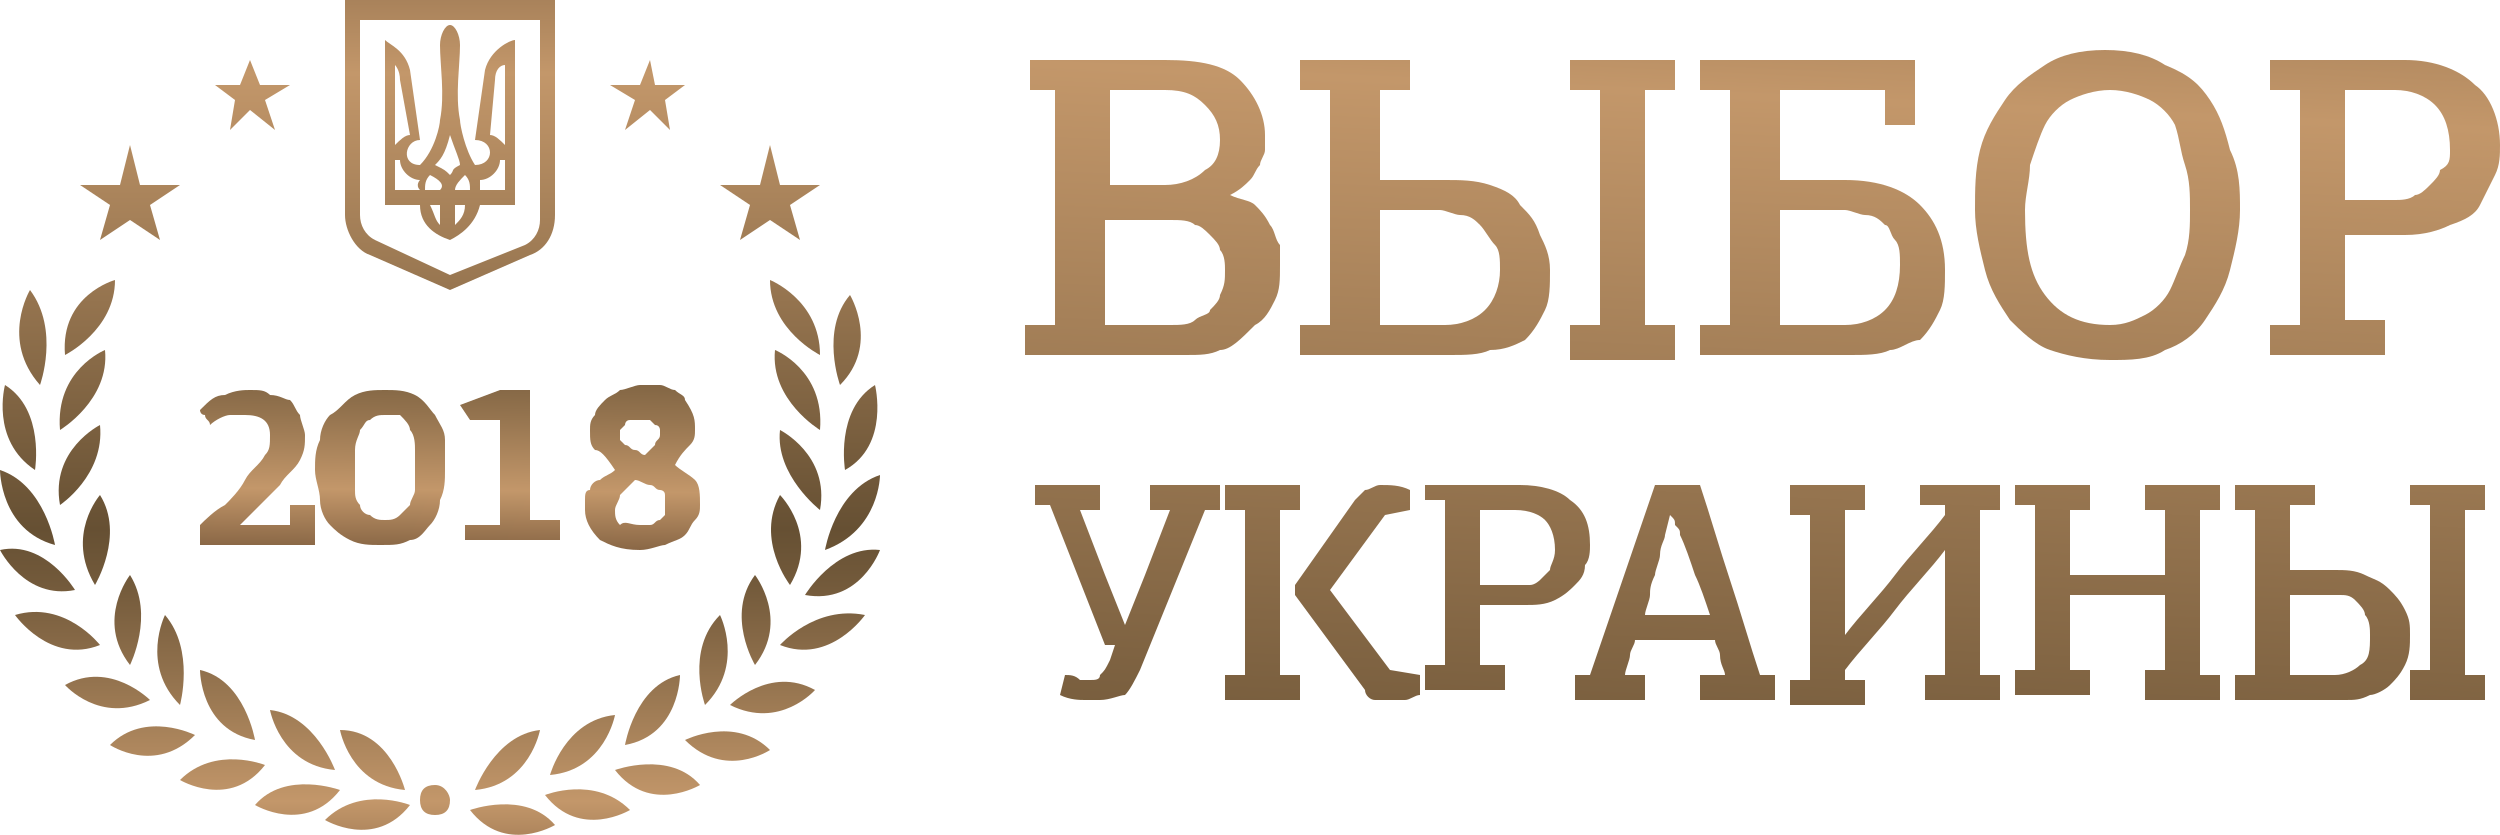<?xml version="1.0" encoding="UTF-8"?> <!-- Generator: Adobe Illustrator 23.0.3, SVG Export Plug-In . SVG Version: 6.00 Build 0) --> <svg xmlns="http://www.w3.org/2000/svg" xmlns:xlink="http://www.w3.org/1999/xlink" id="Слой_1" x="0px" y="0px" viewBox="0 0 50 16.7" style="enable-background:new 0 0 50 16.7;" xml:space="preserve"> <style type="text/css"> .st0{fill-rule:evenodd;clip-rule:evenodd;fill:url(#SVGID_1_);} .st1{fill:url(#SVGID_2_);} .st2{fill:url(#SVGID_3_);} .st3{fill:url(#SVGID_4_);} .st4{fill:url(#SVGID_5_);} .st5{fill:url(#SVGID_6_);} .st6{fill:url(#SVGID_7_);} .st7{fill:url(#SVGID_8_);} .st8{fill:url(#SVGID_9_);} .st9{fill:url(#SVGID_10_);} .st10{fill:url(#SVGID_11_);} .st11{fill:url(#SVGID_12_);} .st12{fill:url(#SVGID_13_);} .st13{fill:url(#SVGID_14_);} .st14{fill:url(#SVGID_15_);} .st15{fill:url(#SVGID_16_);} .st16{fill:url(#SVGID_17_);} .st17{fill:url(#SVGID_18_);} .st18{fill:url(#SVGID_19_);} .st19{fill:url(#SVGID_20_);} .st20{fill:url(#SVGID_21_);} .st21{fill:url(#SVGID_22_);} .st22{fill:url(#SVGID_23_);} .st23{fill:url(#SVGID_24_);} .st24{fill:url(#SVGID_25_);} .st25{fill:url(#SVGID_26_);} .st26{fill:url(#SVGID_27_);} .st27{fill:url(#SVGID_28_);} .st28{fill:url(#SVGID_29_);} .st29{fill:url(#SVGID_30_);} .st30{fill:url(#SVGID_31_);} .st31{fill:url(#SVGID_32_);} .st32{fill:url(#SVGID_33_);} .st33{fill:url(#SVGID_34_);} .st34{fill:url(#SVGID_35_);} .st35{fill:url(#SVGID_36_);} .st36{fill:url(#SVGID_37_);} .st37{fill:url(#SVGID_38_);} .st38{fill:url(#SVGID_39_);} .st39{fill:url(#SVGID_40_);} .st40{fill:url(#SVGID_41_);} .st41{fill:url(#SVGID_42_);} .st42{fill:url(#SVGID_43_);} .st43{fill:url(#SVGID_44_);} .st44{fill:url(#SVGID_45_);} .st45{fill:url(#SVGID_46_);} .st46{fill:url(#SVGID_47_);} .st47{fill:url(#SVGID_48_);} .st48{fill:url(#SVGID_49_);} .st49{fill:url(#SVGID_50_);} .st50{fill:url(#SVGID_51_);} .st51{fill:url(#SVGID_52_);} .st52{fill:url(#SVGID_53_);} .st53{fill:url(#SVGID_54_);} .st54{fill:url(#SVGID_55_);} .st55{fill:url(#SVGID_56_);} .st56{fill:url(#SVGID_57_);} .st57{fill:url(#SVGID_58_);} .st58{fill:url(#SVGID_59_);} .st59{fill:url(#SVGID_60_);} .st60{fill:url(#SVGID_61_);} </style> <g> <g> <linearGradient id="SVGID_1_" gradientUnits="userSpaceOnUse" x1="8.971" y1="-2.404" x2="8.971" y2="21.169"> <stop offset="0" style="stop-color:#7E6041"></stop> <stop offset="0.164" style="stop-color:#C3976A"></stop> <stop offset="0.551" style="stop-color:#665033"></stop> <stop offset="0.598" style="stop-color:#735A3B"></stop> <stop offset="0.683" style="stop-color:#95744F"></stop> <stop offset="0.782" style="stop-color:#C3976A"></stop> <stop offset="0.909" style="stop-color:#65492F"></stop> <stop offset="1" style="stop-color:#150C04"></stop> </linearGradient> <path class="st0" d="M9,3.5C8.9,3.4,8.9,3.4,8.7,3.3C8.8,3.2,8.9,3.1,9,2.7c0.1,0.3,0.2,0.5,0.2,0.6C9,3.4,9.1,3.4,9,3.5L9,3.5z M9,4.8C8.7,4.7,8.4,4.5,8.4,4.1l-0.7,0V0.8C7.8,0.9,8.1,1,8.2,1.4l0.2,1.4c-0.3,0-0.4,0.5,0,0.5C8.7,3,8.8,2.5,8.8,2.4 c0.1-0.5,0-1.1,0-1.5c0-0.2,0.1-0.4,0.2-0.4c0.1,0,0.2,0.2,0.2,0.4c0,0.4-0.1,1,0,1.5c0,0.1,0.1,0.6,0.3,0.9c0.4,0,0.4-0.5,0-0.5 l0.2-1.4c0.1-0.4,0.5-0.6,0.6-0.6v3.3l-0.7,0C9.5,4.5,9.2,4.7,9,4.8L9,4.8z M7.9,2.9V1.3C7.9,1.3,8,1.4,8,1.6l0.2,1.1 C8.1,2.7,8,2.8,7.9,2.9L7.9,2.9L7.9,2.9z M8.4,3.8l-0.5,0V3.2l0.1,0c0,0.2,0.2,0.4,0.4,0.4C8.4,3.6,8.3,3.7,8.4,3.8L8.4,3.8z M8.8,3.8l-0.3,0c0-0.1,0-0.2,0.1-0.3C8.8,3.6,8.9,3.7,8.8,3.8L8.8,3.8z M8.6,4.1c0.1,0.2,0.1,0.3,0.2,0.4l0-0.4H8.6L8.6,4.1z M10.1,2.9V1.3C10,1.3,9.9,1.4,9.9,1.6L9.8,2.7C9.9,2.7,10,2.8,10.1,2.9L10.1,2.9L10.1,2.9z M9.6,3.8l0.5,0V3.2l-0.1,0 c0,0.2-0.2,0.4-0.4,0.4C9.6,3.6,9.6,3.7,9.6,3.8L9.6,3.8z M9.1,3.8l0.3,0c0-0.1,0-0.2-0.1-0.3C9.2,3.6,9.1,3.7,9.1,3.8L9.1,3.8z M9.3,4.1C9.3,4.3,9.2,4.4,9.1,4.5l0-0.4H9.3L9.3,4.1z"></path> <g> <linearGradient id="SVGID_2_" gradientUnits="userSpaceOnUse" x1="8.971" y1="-2.404" x2="8.971" y2="21.169"> <stop offset="0" style="stop-color:#7E6041"></stop> <stop offset="0.164" style="stop-color:#C3976A"></stop> <stop offset="0.551" style="stop-color:#665033"></stop> <stop offset="0.598" style="stop-color:#735A3B"></stop> <stop offset="0.683" style="stop-color:#95744F"></stop> <stop offset="0.782" style="stop-color:#C3976A"></stop> <stop offset="0.909" style="stop-color:#65492F"></stop> <stop offset="1" style="stop-color:#150C04"></stop> </linearGradient> <path class="st1" d="M9,5.8L7.4,5.1C7.1,5,6.9,4.6,6.9,4.3V0h4.2v4.3c0,0.4-0.2,0.7-0.5,0.8L9,5.8z M7.2,0.3v4 c0,0.2,0.1,0.4,0.3,0.5L9,5.5l1.5-0.6c0.2-0.1,0.3-0.3,0.3-0.5v-4H7.2z"></path> </g> </g> <linearGradient id="SVGID_3_" gradientUnits="userSpaceOnUse" x1="5.011" y1="-2.404" x2="5.011" y2="21.169"> <stop offset="0" style="stop-color:#7E6041"></stop> <stop offset="0.164" style="stop-color:#C3976A"></stop> <stop offset="0.551" style="stop-color:#665033"></stop> <stop offset="0.598" style="stop-color:#735A3B"></stop> <stop offset="0.683" style="stop-color:#95744F"></stop> <stop offset="0.782" style="stop-color:#C3976A"></stop> <stop offset="0.909" style="stop-color:#65492F"></stop> <stop offset="1" style="stop-color:#150C04"></stop> </linearGradient> <polygon class="st2" points="5,1.2 4.8,1.7 4.3,1.7 4.7,2 4.6,2.6 5,2.2 5.5,2.6 5.3,2 5.8,1.7 5.2,1.7 "></polygon> <linearGradient id="SVGID_4_" gradientUnits="userSpaceOnUse" x1="2.616" y1="-2.404" x2="2.616" y2="21.169"> <stop offset="0" style="stop-color:#7E6041"></stop> <stop offset="0.164" style="stop-color:#C3976A"></stop> <stop offset="0.551" style="stop-color:#665033"></stop> <stop offset="0.598" style="stop-color:#735A3B"></stop> <stop offset="0.683" style="stop-color:#95744F"></stop> <stop offset="0.782" style="stop-color:#C3976A"></stop> <stop offset="0.909" style="stop-color:#65492F"></stop> <stop offset="1" style="stop-color:#150C04"></stop> </linearGradient> <polygon class="st3" points="2.6,2.9 2.4,3.7 1.6,3.7 2.2,4.1 2,4.8 2.6,4.4 3.2,4.8 3,4.1 3.6,3.7 2.8,3.7 "></polygon> <linearGradient id="SVGID_5_" gradientUnits="userSpaceOnUse" x1="12.972" y1="-2.404" x2="12.972" y2="21.169"> <stop offset="0" style="stop-color:#7E6041"></stop> <stop offset="0.164" style="stop-color:#C3976A"></stop> <stop offset="0.551" style="stop-color:#665033"></stop> <stop offset="0.598" style="stop-color:#735A3B"></stop> <stop offset="0.683" style="stop-color:#95744F"></stop> <stop offset="0.782" style="stop-color:#C3976A"></stop> <stop offset="0.909" style="stop-color:#65492F"></stop> <stop offset="1" style="stop-color:#150C04"></stop> </linearGradient> <polygon class="st4" points="13,1.2 13.1,1.7 13.7,1.7 13.3,2 13.4,2.6 13,2.2 12.5,2.6 12.7,2 12.2,1.7 12.8,1.7 "></polygon> <linearGradient id="SVGID_6_" gradientUnits="userSpaceOnUse" x1="15.396" y1="-2.404" x2="15.396" y2="21.169"> <stop offset="0" style="stop-color:#7E6041"></stop> <stop offset="0.164" style="stop-color:#C3976A"></stop> <stop offset="0.551" style="stop-color:#665033"></stop> <stop offset="0.598" style="stop-color:#735A3B"></stop> <stop offset="0.683" style="stop-color:#95744F"></stop> <stop offset="0.782" style="stop-color:#C3976A"></stop> <stop offset="0.909" style="stop-color:#65492F"></stop> <stop offset="1" style="stop-color:#150C04"></stop> </linearGradient> <polygon class="st5" points="15.4,2.9 15.6,3.7 16.4,3.7 15.8,4.1 16,4.8 15.4,4.4 14.8,4.8 15,4.1 14.4,3.7 15.2,3.7 "></polygon> <g> <linearGradient id="SVGID_7_" gradientUnits="userSpaceOnUse" x1="8.742" y1="-2.403" x2="8.742" y2="21.169"> <stop offset="0" style="stop-color:#7E6041"></stop> <stop offset="0.164" style="stop-color:#C3976A"></stop> <stop offset="0.551" style="stop-color:#665033"></stop> <stop offset="0.598" style="stop-color:#735A3B"></stop> <stop offset="0.683" style="stop-color:#95744F"></stop> <stop offset="0.782" style="stop-color:#C3976A"></stop> <stop offset="0.909" style="stop-color:#65492F"></stop> <stop offset="1" style="stop-color:#150C04"></stop> </linearGradient> <path class="st6" d="M8.7,15.7C8.7,15.7,8.7,15.7,8.7,15.7C8.7,15.7,8.7,15.7,8.7,15.7c-0.2,0-0.3,0.1-0.3,0.3 c0,0.2,0.1,0.3,0.3,0.3c0,0,0,0,0,0s0,0,0,0C8.9,16.3,9,16.2,9,16C9,15.9,8.9,15.7,8.7,15.7z"></path> <g> <linearGradient id="SVGID_8_" gradientUnits="userSpaceOnUse" x1="13.085" y1="-2.404" x2="13.085" y2="21.169"> <stop offset="0" style="stop-color:#7E6041"></stop> <stop offset="0.164" style="stop-color:#C3976A"></stop> <stop offset="0.551" style="stop-color:#665033"></stop> <stop offset="0.598" style="stop-color:#735A3B"></stop> <stop offset="0.683" style="stop-color:#95744F"></stop> <stop offset="0.782" style="stop-color:#C3976A"></stop> <stop offset="0.909" style="stop-color:#65492F"></stop> <stop offset="1" style="stop-color:#150C04"></stop> </linearGradient> <path class="st7" d="M12.5,14.9c1.1-0.2,1.1-1.4,1.1-1.4C12.7,13.7,12.5,14.9,12.5,14.9z"></path> <linearGradient id="SVGID_9_" gradientUnits="userSpaceOnUse" x1="16.959" y1="-2.404" x2="16.959" y2="21.169"> <stop offset="0" style="stop-color:#7E6041"></stop> <stop offset="0.164" style="stop-color:#C3976A"></stop> <stop offset="0.551" style="stop-color:#665033"></stop> <stop offset="0.598" style="stop-color:#735A3B"></stop> <stop offset="0.683" style="stop-color:#95744F"></stop> <stop offset="0.782" style="stop-color:#C3976A"></stop> <stop offset="0.909" style="stop-color:#65492F"></stop> <stop offset="1" style="stop-color:#150C04"></stop> </linearGradient> <path class="st8" d="M16.8,7.7C17.6,6.9,17,5.9,17,5.9C16.4,6.6,16.8,7.7,16.8,7.7z"></path> <linearGradient id="SVGID_10_" gradientUnits="userSpaceOnUse" x1="11.611" y1="-2.404" x2="11.611" y2="21.169"> <stop offset="0" style="stop-color:#7E6041"></stop> <stop offset="0.164" style="stop-color:#C3976A"></stop> <stop offset="0.551" style="stop-color:#665033"></stop> <stop offset="0.598" style="stop-color:#735A3B"></stop> <stop offset="0.683" style="stop-color:#95744F"></stop> <stop offset="0.782" style="stop-color:#C3976A"></stop> <stop offset="0.909" style="stop-color:#65492F"></stop> <stop offset="1" style="stop-color:#150C04"></stop> </linearGradient> <path class="st9" d="M11,15.5c1.1-0.1,1.3-1.2,1.3-1.2C11.3,14.4,11,15.5,11,15.5z"></path> <linearGradient id="SVGID_11_" gradientUnits="userSpaceOnUse" x1="13.17" y1="-2.404" x2="13.17" y2="21.169"> <stop offset="0" style="stop-color:#7E6041"></stop> <stop offset="0.164" style="stop-color:#C3976A"></stop> <stop offset="0.551" style="stop-color:#665033"></stop> <stop offset="0.598" style="stop-color:#735A3B"></stop> <stop offset="0.683" style="stop-color:#95744F"></stop> <stop offset="0.782" style="stop-color:#C3976A"></stop> <stop offset="0.909" style="stop-color:#65492F"></stop> <stop offset="1" style="stop-color:#150C04"></stop> </linearGradient> <path class="st10" d="M12.3,15.4c0.7,0.9,1.7,0.3,1.7,0.3C13.4,15,12.3,15.4,12.3,15.4z"></path> <linearGradient id="SVGID_12_" gradientUnits="userSpaceOnUse" x1="14.558" y1="-2.404" x2="14.558" y2="21.169"> <stop offset="0" style="stop-color:#7E6041"></stop> <stop offset="0.164" style="stop-color:#C3976A"></stop> <stop offset="0.551" style="stop-color:#665033"></stop> <stop offset="0.598" style="stop-color:#735A3B"></stop> <stop offset="0.683" style="stop-color:#95744F"></stop> <stop offset="0.782" style="stop-color:#C3976A"></stop> <stop offset="0.909" style="stop-color:#65492F"></stop> <stop offset="1" style="stop-color:#150C04"></stop> </linearGradient> <path class="st11" d="M13.7,14.8c0.8,0.8,1.7,0.2,1.7,0.2C14.7,14.3,13.7,14.8,13.7,14.8z"></path> <linearGradient id="SVGID_13_" gradientUnits="userSpaceOnUse" x1="11.711" y1="-2.404" x2="11.711" y2="21.169"> <stop offset="0" style="stop-color:#7E6041"></stop> <stop offset="0.164" style="stop-color:#C3976A"></stop> <stop offset="0.551" style="stop-color:#665033"></stop> <stop offset="0.598" style="stop-color:#735A3B"></stop> <stop offset="0.683" style="stop-color:#95744F"></stop> <stop offset="0.782" style="stop-color:#C3976A"></stop> <stop offset="0.909" style="stop-color:#65492F"></stop> <stop offset="1" style="stop-color:#150C04"></stop> </linearGradient> <path class="st12" d="M10.9,15.9c0.7,0.9,1.7,0.3,1.7,0.3C11.9,15.5,10.9,15.9,10.9,15.9z"></path> <linearGradient id="SVGID_14_" gradientUnits="userSpaceOnUse" x1="10.164" y1="-2.403" x2="10.164" y2="21.169"> <stop offset="0" style="stop-color:#7E6041"></stop> <stop offset="0.164" style="stop-color:#C3976A"></stop> <stop offset="0.551" style="stop-color:#665033"></stop> <stop offset="0.598" style="stop-color:#735A3B"></stop> <stop offset="0.683" style="stop-color:#95744F"></stop> <stop offset="0.782" style="stop-color:#C3976A"></stop> <stop offset="0.909" style="stop-color:#65492F"></stop> <stop offset="1" style="stop-color:#150C04"></stop> </linearGradient> <path class="st13" d="M9.5,15.8c1.1-0.1,1.3-1.2,1.3-1.2C9.9,14.7,9.5,15.8,9.5,15.8z"></path> <linearGradient id="SVGID_15_" gradientUnits="userSpaceOnUse" x1="10.263" y1="-2.404" x2="10.263" y2="21.169"> <stop offset="0" style="stop-color:#7E6041"></stop> <stop offset="0.164" style="stop-color:#C3976A"></stop> <stop offset="0.551" style="stop-color:#665033"></stop> <stop offset="0.598" style="stop-color:#735A3B"></stop> <stop offset="0.683" style="stop-color:#95744F"></stop> <stop offset="0.782" style="stop-color:#C3976A"></stop> <stop offset="0.909" style="stop-color:#65492F"></stop> <stop offset="1" style="stop-color:#150C04"></stop> </linearGradient> <path class="st14" d="M9.4,16.2c0.7,0.9,1.7,0.3,1.7,0.3C10.5,15.8,9.4,16.2,9.4,16.2z"></path> <linearGradient id="SVGID_16_" gradientUnits="userSpaceOnUse" x1="16.424" y1="-2.404" x2="16.424" y2="21.169"> <stop offset="0" style="stop-color:#7E6041"></stop> <stop offset="0.164" style="stop-color:#C3976A"></stop> <stop offset="0.551" style="stop-color:#665033"></stop> <stop offset="0.598" style="stop-color:#735A3B"></stop> <stop offset="0.683" style="stop-color:#95744F"></stop> <stop offset="0.782" style="stop-color:#C3976A"></stop> <stop offset="0.909" style="stop-color:#65492F"></stop> <stop offset="1" style="stop-color:#150C04"></stop> </linearGradient> <path class="st15" d="M15.6,12.9c1,0.4,1.7-0.6,1.7-0.6C16.3,12.1,15.6,12.9,15.6,12.9z"></path> <linearGradient id="SVGID_17_" gradientUnits="userSpaceOnUse" x1="16.854" y1="-2.403" x2="16.854" y2="21.169"> <stop offset="0" style="stop-color:#7E6041"></stop> <stop offset="0.164" style="stop-color:#C3976A"></stop> <stop offset="0.551" style="stop-color:#665033"></stop> <stop offset="0.598" style="stop-color:#735A3B"></stop> <stop offset="0.683" style="stop-color:#95744F"></stop> <stop offset="0.782" style="stop-color:#C3976A"></stop> <stop offset="0.909" style="stop-color:#65492F"></stop> <stop offset="1" style="stop-color:#150C04"></stop> </linearGradient> <path class="st16" d="M16.1,11.9c1.1,0.2,1.5-0.9,1.5-0.9C16.7,10.9,16.1,11.9,16.1,11.9z"></path> <linearGradient id="SVGID_18_" gradientUnits="userSpaceOnUse" x1="15.436" y1="-2.404" x2="15.436" y2="21.169"> <stop offset="0" style="stop-color:#7E6041"></stop> <stop offset="0.164" style="stop-color:#C3976A"></stop> <stop offset="0.551" style="stop-color:#665033"></stop> <stop offset="0.598" style="stop-color:#735A3B"></stop> <stop offset="0.683" style="stop-color:#95744F"></stop> <stop offset="0.782" style="stop-color:#C3976A"></stop> <stop offset="0.909" style="stop-color:#65492F"></stop> <stop offset="1" style="stop-color:#150C04"></stop> </linearGradient> <path class="st17" d="M14.6,14.1c1,0.5,1.7-0.3,1.7-0.3C15.4,13.3,14.6,14.1,14.6,14.1z"></path> <linearGradient id="SVGID_19_" gradientUnits="userSpaceOnUse" x1="17.206" y1="-2.404" x2="17.206" y2="21.169"> <stop offset="0" style="stop-color:#7E6041"></stop> <stop offset="0.164" style="stop-color:#C3976A"></stop> <stop offset="0.551" style="stop-color:#665033"></stop> <stop offset="0.598" style="stop-color:#735A3B"></stop> <stop offset="0.683" style="stop-color:#95744F"></stop> <stop offset="0.782" style="stop-color:#C3976A"></stop> <stop offset="0.909" style="stop-color:#65492F"></stop> <stop offset="1" style="stop-color:#150C04"></stop> </linearGradient> <path class="st18" d="M17.5,7.7c-0.8,0.5-0.6,1.7-0.6,1.7C17.8,8.9,17.5,7.7,17.5,7.7z"></path> <linearGradient id="SVGID_20_" gradientUnits="userSpaceOnUse" x1="17.089" y1="-2.404" x2="17.089" y2="21.169"> <stop offset="0" style="stop-color:#7E6041"></stop> <stop offset="0.164" style="stop-color:#C3976A"></stop> <stop offset="0.551" style="stop-color:#665033"></stop> <stop offset="0.598" style="stop-color:#735A3B"></stop> <stop offset="0.683" style="stop-color:#95744F"></stop> <stop offset="0.782" style="stop-color:#C3976A"></stop> <stop offset="0.909" style="stop-color:#65492F"></stop> <stop offset="1" style="stop-color:#150C04"></stop> </linearGradient> <path class="st19" d="M17.6,9.5c-0.9,0.3-1.1,1.5-1.1,1.5C17.6,10.6,17.6,9.5,17.6,9.5z"></path> <linearGradient id="SVGID_21_" gradientUnits="userSpaceOnUse" x1="16.031" y1="-2.403" x2="16.031" y2="21.168"> <stop offset="0" style="stop-color:#7E6041"></stop> <stop offset="0.164" style="stop-color:#C3976A"></stop> <stop offset="0.551" style="stop-color:#665033"></stop> <stop offset="0.598" style="stop-color:#735A3B"></stop> <stop offset="0.683" style="stop-color:#95744F"></stop> <stop offset="0.782" style="stop-color:#C3976A"></stop> <stop offset="0.909" style="stop-color:#65492F"></stop> <stop offset="1" style="stop-color:#150C04"></stop> </linearGradient> <path class="st20" d="M16.4,10.2c0.2-1.1-0.8-1.6-0.8-1.6C15.5,9.5,16.4,10.2,16.4,10.2z"></path> <linearGradient id="SVGID_22_" gradientUnits="userSpaceOnUse" x1="14.254" y1="-2.404" x2="14.254" y2="21.169"> <stop offset="0" style="stop-color:#7E6041"></stop> <stop offset="0.164" style="stop-color:#C3976A"></stop> <stop offset="0.551" style="stop-color:#665033"></stop> <stop offset="0.598" style="stop-color:#735A3B"></stop> <stop offset="0.683" style="stop-color:#95744F"></stop> <stop offset="0.782" style="stop-color:#C3976A"></stop> <stop offset="0.909" style="stop-color:#65492F"></stop> <stop offset="1" style="stop-color:#150C04"></stop> </linearGradient> <path class="st21" d="M14.1,14.1c0.8-0.8,0.3-1.8,0.3-1.8C13.7,13,14.1,14.1,14.1,14.1z"></path> <linearGradient id="SVGID_23_" gradientUnits="userSpaceOnUse" x1="15.699" y1="-2.404" x2="15.699" y2="21.169"> <stop offset="0" style="stop-color:#7E6041"></stop> <stop offset="0.164" style="stop-color:#C3976A"></stop> <stop offset="0.551" style="stop-color:#665033"></stop> <stop offset="0.598" style="stop-color:#735A3B"></stop> <stop offset="0.683" style="stop-color:#95744F"></stop> <stop offset="0.782" style="stop-color:#C3976A"></stop> <stop offset="0.909" style="stop-color:#65492F"></stop> <stop offset="1" style="stop-color:#150C04"></stop> </linearGradient> <path class="st22" d="M15.8,11.7c0.6-1-0.2-1.8-0.2-1.8C15.1,10.8,15.8,11.7,15.8,11.7z"></path> <linearGradient id="SVGID_24_" gradientUnits="userSpaceOnUse" x1="15.067" y1="-2.404" x2="15.067" y2="21.169"> <stop offset="0" style="stop-color:#7E6041"></stop> <stop offset="0.164" style="stop-color:#C3976A"></stop> <stop offset="0.551" style="stop-color:#665033"></stop> <stop offset="0.598" style="stop-color:#735A3B"></stop> <stop offset="0.683" style="stop-color:#95744F"></stop> <stop offset="0.782" style="stop-color:#C3976A"></stop> <stop offset="0.909" style="stop-color:#65492F"></stop> <stop offset="1" style="stop-color:#150C04"></stop> </linearGradient> <path class="st23" d="M15.1,13.3c0.7-0.9,0-1.8,0-1.8C14.5,12.3,15.1,13.3,15.1,13.3z"></path> <linearGradient id="SVGID_25_" gradientUnits="userSpaceOnUse" x1="15.962" y1="-2.404" x2="15.962" y2="21.169"> <stop offset="0" style="stop-color:#7E6041"></stop> <stop offset="0.164" style="stop-color:#C3976A"></stop> <stop offset="0.551" style="stop-color:#665033"></stop> <stop offset="0.598" style="stop-color:#735A3B"></stop> <stop offset="0.683" style="stop-color:#95744F"></stop> <stop offset="0.782" style="stop-color:#C3976A"></stop> <stop offset="0.909" style="stop-color:#65492F"></stop> <stop offset="1" style="stop-color:#150C04"></stop> </linearGradient> <path class="st24" d="M15.5,7c-0.1,1,0.9,1.6,0.9,1.6C16.5,7.4,15.5,7,15.5,7z"></path> <linearGradient id="SVGID_26_" gradientUnits="userSpaceOnUse" x1="15.868" y1="-2.404" x2="15.868" y2="21.169"> <stop offset="0" style="stop-color:#7E6041"></stop> <stop offset="0.164" style="stop-color:#C3976A"></stop> <stop offset="0.551" style="stop-color:#665033"></stop> <stop offset="0.598" style="stop-color:#735A3B"></stop> <stop offset="0.683" style="stop-color:#95744F"></stop> <stop offset="0.782" style="stop-color:#C3976A"></stop> <stop offset="0.909" style="stop-color:#65492F"></stop> <stop offset="1" style="stop-color:#150C04"></stop> </linearGradient> <path class="st25" d="M15.4,5.6c0,1,1,1.5,1,1.5C16.4,6,15.4,5.6,15.4,5.6z"></path> </g> <g> <linearGradient id="SVGID_27_" gradientUnits="userSpaceOnUse" x1="4.536" y1="-2.404" x2="4.536" y2="21.169"> <stop offset="0" style="stop-color:#7E6041"></stop> <stop offset="0.164" style="stop-color:#C3976A"></stop> <stop offset="0.551" style="stop-color:#665033"></stop> <stop offset="0.598" style="stop-color:#735A3B"></stop> <stop offset="0.683" style="stop-color:#95744F"></stop> <stop offset="0.782" style="stop-color:#C3976A"></stop> <stop offset="0.909" style="stop-color:#65492F"></stop> <stop offset="1" style="stop-color:#150C04"></stop> </linearGradient> <path class="st26" d="M5.1,14.8C4,14.6,4,13.4,4,13.4C4.9,13.6,5.1,14.8,5.1,14.8z"></path> <linearGradient id="SVGID_28_" gradientUnits="userSpaceOnUse" x1="0.662" y1="-2.403" x2="0.662" y2="21.169"> <stop offset="0" style="stop-color:#7E6041"></stop> <stop offset="0.164" style="stop-color:#C3976A"></stop> <stop offset="0.551" style="stop-color:#665033"></stop> <stop offset="0.598" style="stop-color:#735A3B"></stop> <stop offset="0.683" style="stop-color:#95744F"></stop> <stop offset="0.782" style="stop-color:#C3976A"></stop> <stop offset="0.909" style="stop-color:#65492F"></stop> <stop offset="1" style="stop-color:#150C04"></stop> </linearGradient> <path class="st27" d="M0.8,7.7C0,6.8,0.6,5.8,0.6,5.8C1.2,6.6,0.8,7.7,0.8,7.7z"></path> <linearGradient id="SVGID_29_" gradientUnits="userSpaceOnUse" x1="6.01" y1="-2.403" x2="6.01" y2="21.169"> <stop offset="0" style="stop-color:#7E6041"></stop> <stop offset="0.164" style="stop-color:#C3976A"></stop> <stop offset="0.551" style="stop-color:#665033"></stop> <stop offset="0.598" style="stop-color:#735A3B"></stop> <stop offset="0.683" style="stop-color:#95744F"></stop> <stop offset="0.782" style="stop-color:#C3976A"></stop> <stop offset="0.909" style="stop-color:#65492F"></stop> <stop offset="1" style="stop-color:#150C04"></stop> </linearGradient> <path class="st28" d="M6.7,15.4c-1.1-0.1-1.3-1.2-1.3-1.2C6.3,14.3,6.7,15.4,6.7,15.4z"></path> <linearGradient id="SVGID_30_" gradientUnits="userSpaceOnUse" x1="4.451" y1="-2.404" x2="4.451" y2="21.169"> <stop offset="0" style="stop-color:#7E6041"></stop> <stop offset="0.164" style="stop-color:#C3976A"></stop> <stop offset="0.551" style="stop-color:#665033"></stop> <stop offset="0.598" style="stop-color:#735A3B"></stop> <stop offset="0.683" style="stop-color:#95744F"></stop> <stop offset="0.782" style="stop-color:#C3976A"></stop> <stop offset="0.909" style="stop-color:#65492F"></stop> <stop offset="1" style="stop-color:#150C04"></stop> </linearGradient> <path class="st29" d="M5.3,15.3c-0.7,0.9-1.7,0.3-1.7,0.3C4.3,14.9,5.3,15.3,5.3,15.3z"></path> <linearGradient id="SVGID_31_" gradientUnits="userSpaceOnUse" x1="3.063" y1="-2.404" x2="3.063" y2="21.169"> <stop offset="0" style="stop-color:#7E6041"></stop> <stop offset="0.164" style="stop-color:#C3976A"></stop> <stop offset="0.551" style="stop-color:#665033"></stop> <stop offset="0.598" style="stop-color:#735A3B"></stop> <stop offset="0.683" style="stop-color:#95744F"></stop> <stop offset="0.782" style="stop-color:#C3976A"></stop> <stop offset="0.909" style="stop-color:#65492F"></stop> <stop offset="1" style="stop-color:#150C04"></stop> </linearGradient> <path class="st30" d="M3.9,14.7c-0.8,0.8-1.7,0.2-1.7,0.2C2.9,14.2,3.9,14.7,3.9,14.7z"></path> <linearGradient id="SVGID_32_" gradientUnits="userSpaceOnUse" x1="5.91" y1="-2.404" x2="5.91" y2="21.169"> <stop offset="0" style="stop-color:#7E6041"></stop> <stop offset="0.164" style="stop-color:#C3976A"></stop> <stop offset="0.551" style="stop-color:#665033"></stop> <stop offset="0.598" style="stop-color:#735A3B"></stop> <stop offset="0.683" style="stop-color:#95744F"></stop> <stop offset="0.782" style="stop-color:#C3976A"></stop> <stop offset="0.909" style="stop-color:#65492F"></stop> <stop offset="1" style="stop-color:#150C04"></stop> </linearGradient> <path class="st31" d="M6.8,15.8c-0.7,0.9-1.7,0.3-1.7,0.3C5.7,15.4,6.8,15.8,6.8,15.8z"></path> <linearGradient id="SVGID_33_" gradientUnits="userSpaceOnUse" x1="7.457" y1="-2.404" x2="7.457" y2="21.169"> <stop offset="0" style="stop-color:#7E6041"></stop> <stop offset="0.164" style="stop-color:#C3976A"></stop> <stop offset="0.551" style="stop-color:#665033"></stop> <stop offset="0.598" style="stop-color:#735A3B"></stop> <stop offset="0.683" style="stop-color:#95744F"></stop> <stop offset="0.782" style="stop-color:#C3976A"></stop> <stop offset="0.909" style="stop-color:#65492F"></stop> <stop offset="1" style="stop-color:#150C04"></stop> </linearGradient> <path class="st32" d="M8.1,15.8c-1.1-0.1-1.3-1.2-1.3-1.2C7.8,14.6,8.1,15.8,8.1,15.8z"></path> <linearGradient id="SVGID_34_" gradientUnits="userSpaceOnUse" x1="7.358" y1="-2.404" x2="7.358" y2="21.169"> <stop offset="0" style="stop-color:#7E6041"></stop> <stop offset="0.164" style="stop-color:#C3976A"></stop> <stop offset="0.551" style="stop-color:#665033"></stop> <stop offset="0.598" style="stop-color:#735A3B"></stop> <stop offset="0.683" style="stop-color:#95744F"></stop> <stop offset="0.782" style="stop-color:#C3976A"></stop> <stop offset="0.909" style="stop-color:#65492F"></stop> <stop offset="1" style="stop-color:#150C04"></stop> </linearGradient> <path class="st33" d="M8.2,16.1c-0.7,0.9-1.7,0.3-1.7,0.3C7.2,15.7,8.2,16.1,8.2,16.1z"></path> <linearGradient id="SVGID_35_" gradientUnits="userSpaceOnUse" x1="1.197" y1="-2.404" x2="1.197" y2="21.169"> <stop offset="0" style="stop-color:#7E6041"></stop> <stop offset="0.164" style="stop-color:#C3976A"></stop> <stop offset="0.551" style="stop-color:#665033"></stop> <stop offset="0.598" style="stop-color:#735A3B"></stop> <stop offset="0.683" style="stop-color:#95744F"></stop> <stop offset="0.782" style="stop-color:#C3976A"></stop> <stop offset="0.909" style="stop-color:#65492F"></stop> <stop offset="1" style="stop-color:#150C04"></stop> </linearGradient> <path class="st34" d="M2,12.9c-1,0.4-1.7-0.6-1.7-0.6C1.3,12,2,12.9,2,12.9z"></path> <linearGradient id="SVGID_36_" gradientUnits="userSpaceOnUse" x1="0.767" y1="-2.403" x2="0.767" y2="21.169"> <stop offset="0" style="stop-color:#7E6041"></stop> <stop offset="0.164" style="stop-color:#C3976A"></stop> <stop offset="0.551" style="stop-color:#665033"></stop> <stop offset="0.598" style="stop-color:#735A3B"></stop> <stop offset="0.683" style="stop-color:#95744F"></stop> <stop offset="0.782" style="stop-color:#C3976A"></stop> <stop offset="0.909" style="stop-color:#65492F"></stop> <stop offset="1" style="stop-color:#150C04"></stop> </linearGradient> <path class="st35" d="M1.5,11.8C0.5,12,0,11,0,11C0.9,10.8,1.5,11.8,1.5,11.8z"></path> <linearGradient id="SVGID_37_" gradientUnits="userSpaceOnUse" x1="2.185" y1="-2.404" x2="2.185" y2="21.169"> <stop offset="0" style="stop-color:#7E6041"></stop> <stop offset="0.164" style="stop-color:#C3976A"></stop> <stop offset="0.551" style="stop-color:#665033"></stop> <stop offset="0.598" style="stop-color:#735A3B"></stop> <stop offset="0.683" style="stop-color:#95744F"></stop> <stop offset="0.782" style="stop-color:#C3976A"></stop> <stop offset="0.909" style="stop-color:#65492F"></stop> <stop offset="1" style="stop-color:#150C04"></stop> </linearGradient> <path class="st36" d="M3,14c-1,0.5-1.7-0.3-1.7-0.3C2.2,13.2,3,14,3,14z"></path> <linearGradient id="SVGID_38_" gradientUnits="userSpaceOnUse" x1="0.415" y1="-2.404" x2="0.415" y2="21.169"> <stop offset="0" style="stop-color:#7E6041"></stop> <stop offset="0.164" style="stop-color:#C3976A"></stop> <stop offset="0.551" style="stop-color:#665033"></stop> <stop offset="0.598" style="stop-color:#735A3B"></stop> <stop offset="0.683" style="stop-color:#95744F"></stop> <stop offset="0.782" style="stop-color:#C3976A"></stop> <stop offset="0.909" style="stop-color:#65492F"></stop> <stop offset="1" style="stop-color:#150C04"></stop> </linearGradient> <path class="st37" d="M0.1,7.7c0.8,0.5,0.6,1.7,0.6,1.7C-0.2,8.8,0.1,7.7,0.1,7.7z"></path> <linearGradient id="SVGID_39_" gradientUnits="userSpaceOnUse" x1="0.532" y1="-2.404" x2="0.532" y2="21.169"> <stop offset="0" style="stop-color:#7E6041"></stop> <stop offset="0.164" style="stop-color:#C3976A"></stop> <stop offset="0.551" style="stop-color:#665033"></stop> <stop offset="0.598" style="stop-color:#735A3B"></stop> <stop offset="0.683" style="stop-color:#95744F"></stop> <stop offset="0.782" style="stop-color:#C3976A"></stop> <stop offset="0.909" style="stop-color:#65492F"></stop> <stop offset="1" style="stop-color:#150C04"></stop> </linearGradient> <path class="st38" d="M0,9.4c0.9,0.3,1.1,1.5,1.1,1.5C0,10.6,0,9.4,0,9.4z"></path> <linearGradient id="SVGID_40_" gradientUnits="userSpaceOnUse" x1="1.59" y1="-2.404" x2="1.59" y2="21.169"> <stop offset="0" style="stop-color:#7E6041"></stop> <stop offset="0.164" style="stop-color:#C3976A"></stop> <stop offset="0.551" style="stop-color:#665033"></stop> <stop offset="0.598" style="stop-color:#735A3B"></stop> <stop offset="0.683" style="stop-color:#95744F"></stop> <stop offset="0.782" style="stop-color:#C3976A"></stop> <stop offset="0.909" style="stop-color:#65492F"></stop> <stop offset="1" style="stop-color:#150C04"></stop> </linearGradient> <path class="st39" d="M1.2,10.1C1,9,2,8.5,2,8.5C2.1,9.5,1.2,10.1,1.2,10.1z"></path> <linearGradient id="SVGID_41_" gradientUnits="userSpaceOnUse" x1="3.368" y1="-2.404" x2="3.368" y2="21.169"> <stop offset="0" style="stop-color:#7E6041"></stop> <stop offset="0.164" style="stop-color:#C3976A"></stop> <stop offset="0.551" style="stop-color:#665033"></stop> <stop offset="0.598" style="stop-color:#735A3B"></stop> <stop offset="0.683" style="stop-color:#95744F"></stop> <stop offset="0.782" style="stop-color:#C3976A"></stop> <stop offset="0.909" style="stop-color:#65492F"></stop> <stop offset="1" style="stop-color:#150C04"></stop> </linearGradient> <path class="st40" d="M3.6,14.1c-0.8-0.8-0.3-1.8-0.3-1.8C3.9,13,3.6,14.1,3.6,14.1z"></path> <linearGradient id="SVGID_42_" gradientUnits="userSpaceOnUse" x1="1.922" y1="-2.404" x2="1.922" y2="21.169"> <stop offset="0" style="stop-color:#7E6041"></stop> <stop offset="0.164" style="stop-color:#C3976A"></stop> <stop offset="0.551" style="stop-color:#665033"></stop> <stop offset="0.598" style="stop-color:#735A3B"></stop> <stop offset="0.683" style="stop-color:#95744F"></stop> <stop offset="0.782" style="stop-color:#C3976A"></stop> <stop offset="0.909" style="stop-color:#65492F"></stop> <stop offset="1" style="stop-color:#150C04"></stop> </linearGradient> <path class="st41" d="M1.9,11.7C1.3,10.7,2,9.9,2,9.9C2.5,10.7,1.9,11.7,1.9,11.7z"></path> <linearGradient id="SVGID_43_" gradientUnits="userSpaceOnUse" x1="2.554" y1="-2.404" x2="2.554" y2="21.169"> <stop offset="0" style="stop-color:#7E6041"></stop> <stop offset="0.164" style="stop-color:#C3976A"></stop> <stop offset="0.551" style="stop-color:#665033"></stop> <stop offset="0.598" style="stop-color:#735A3B"></stop> <stop offset="0.683" style="stop-color:#95744F"></stop> <stop offset="0.782" style="stop-color:#C3976A"></stop> <stop offset="0.909" style="stop-color:#65492F"></stop> <stop offset="1" style="stop-color:#150C04"></stop> </linearGradient> <path class="st42" d="M2.6,13.3c-0.7-0.9,0-1.8,0-1.8C3.1,12.3,2.6,13.3,2.6,13.3z"></path> <linearGradient id="SVGID_44_" gradientUnits="userSpaceOnUse" x1="1.659" y1="-2.404" x2="1.659" y2="21.169"> <stop offset="0" style="stop-color:#7E6041"></stop> <stop offset="0.164" style="stop-color:#C3976A"></stop> <stop offset="0.551" style="stop-color:#665033"></stop> <stop offset="0.598" style="stop-color:#735A3B"></stop> <stop offset="0.683" style="stop-color:#95744F"></stop> <stop offset="0.782" style="stop-color:#C3976A"></stop> <stop offset="0.909" style="stop-color:#65492F"></stop> <stop offset="1" style="stop-color:#150C04"></stop> </linearGradient> <path class="st43" d="M2.1,7c0.1,1-0.9,1.6-0.9,1.6C1.1,7.4,2.1,7,2.1,7z"></path> <linearGradient id="SVGID_45_" gradientUnits="userSpaceOnUse" x1="1.753" y1="-2.404" x2="1.753" y2="21.169"> <stop offset="0" style="stop-color:#7E6041"></stop> <stop offset="0.164" style="stop-color:#C3976A"></stop> <stop offset="0.551" style="stop-color:#665033"></stop> <stop offset="0.598" style="stop-color:#735A3B"></stop> <stop offset="0.683" style="stop-color:#95744F"></stop> <stop offset="0.782" style="stop-color:#C3976A"></stop> <stop offset="0.909" style="stop-color:#65492F"></stop> <stop offset="1" style="stop-color:#150C04"></stop> </linearGradient> <path class="st44" d="M2.3,5.6c0,1-1,1.5-1,1.5C1.2,5.9,2.3,5.6,2.3,5.6z"></path> </g> </g> <g> <g> <linearGradient id="SVGID_46_" gradientUnits="userSpaceOnUse" x1="23.455" y1="-5.398" x2="21.58" y2="35.857"> <stop offset="0" style="stop-color:#7E6041"></stop> <stop offset="0.164" style="stop-color:#C3976A"></stop> <stop offset="0.551" style="stop-color:#665033"></stop> <stop offset="0.598" style="stop-color:#735A3B"></stop> <stop offset="0.683" style="stop-color:#95744F"></stop> <stop offset="0.782" style="stop-color:#C3976A"></stop> <stop offset="0.909" style="stop-color:#65492F"></stop> <stop offset="1" style="stop-color:#150C04"></stop> </linearGradient> <path class="st45" d="M20.6,1.8V1.2h2.7c0.7,0,1.2,0.1,1.5,0.4c0.3,0.3,0.5,0.7,0.5,1.1c0,0.1,0,0.2,0,0.3c0,0.1-0.1,0.2-0.1,0.3 c-0.1,0.1-0.1,0.2-0.2,0.3c-0.1,0.1-0.2,0.2-0.4,0.3v0c0.2,0.1,0.4,0.1,0.5,0.2c0.1,0.1,0.2,0.2,0.3,0.4c0.1,0.1,0.1,0.3,0.2,0.4 c0,0.1,0,0.3,0,0.4c0,0.3,0,0.5-0.1,0.7c-0.1,0.2-0.2,0.4-0.4,0.5C24.8,6.8,24.6,7,24.4,7c-0.2,0.1-0.4,0.1-0.7,0.1h-3.2V6.5h0.6 V1.8H20.6z M24.4,2.8c0-0.3-0.1-0.5-0.3-0.7c-0.2-0.2-0.4-0.3-0.8-0.3h-1.1v1.9h1.1c0.3,0,0.6-0.1,0.8-0.3 C24.3,3.3,24.4,3.1,24.4,2.8z M24.5,5.4c0-0.1,0-0.3-0.1-0.4c0-0.1-0.1-0.2-0.2-0.3c-0.1-0.1-0.2-0.2-0.3-0.2 c-0.1-0.1-0.3-0.1-0.5-0.1h-1.3v2.1h1.3c0.2,0,0.4,0,0.5-0.1c0.1-0.1,0.3-0.1,0.3-0.2c0.1-0.1,0.2-0.2,0.2-0.3 C24.5,5.7,24.5,5.6,24.5,5.4z"></path> <linearGradient id="SVGID_47_" gradientUnits="userSpaceOnUse" x1="30.183" y1="-5.092" x2="28.308" y2="36.163"> <stop offset="0" style="stop-color:#7E6041"></stop> <stop offset="0.164" style="stop-color:#C3976A"></stop> <stop offset="0.551" style="stop-color:#665033"></stop> <stop offset="0.598" style="stop-color:#735A3B"></stop> <stop offset="0.683" style="stop-color:#95744F"></stop> <stop offset="0.782" style="stop-color:#C3976A"></stop> <stop offset="0.909" style="stop-color:#65492F"></stop> <stop offset="1" style="stop-color:#150C04"></stop> </linearGradient> <path class="st46" d="M28.2,1.8h-0.6v1.8h1.3c0.3,0,0.6,0,0.9,0.1c0.3,0.1,0.5,0.2,0.6,0.4c0.2,0.2,0.3,0.3,0.4,0.6 C30.9,4.9,31,5.1,31,5.4c0,0.3,0,0.6-0.1,0.8c-0.1,0.2-0.2,0.4-0.4,0.6C30.3,6.9,30.1,7,29.8,7c-0.2,0.1-0.5,0.1-0.8,0.1H26V6.5 h0.6V1.8H26V1.2h2.2V1.8z M27.6,4.2v2.3h1.3c0.3,0,0.6-0.1,0.8-0.3C29.9,6,30,5.7,30,5.4c0-0.2,0-0.4-0.1-0.5 c-0.1-0.1-0.2-0.3-0.3-0.4c-0.1-0.1-0.2-0.2-0.4-0.2c-0.1,0-0.3-0.1-0.4-0.1H27.6z M31.4,7.2V6.5h0.6V1.8h-0.6V1.2h2.1v0.6h-0.6 v4.7h0.6v0.7H31.4z"></path> <linearGradient id="SVGID_48_" gradientUnits="userSpaceOnUse" x1="36.856" y1="-4.788" x2="34.98" y2="36.466"> <stop offset="0" style="stop-color:#7E6041"></stop> <stop offset="0.164" style="stop-color:#C3976A"></stop> <stop offset="0.551" style="stop-color:#665033"></stop> <stop offset="0.598" style="stop-color:#735A3B"></stop> <stop offset="0.683" style="stop-color:#95744F"></stop> <stop offset="0.782" style="stop-color:#C3976A"></stop> <stop offset="0.909" style="stop-color:#65492F"></stop> <stop offset="1" style="stop-color:#150C04"></stop> </linearGradient> <path class="st47" d="M38.4,2.5h-0.7V1.8h-2.1v1.8h1.3c0.7,0,1.2,0.2,1.5,0.5c0.3,0.3,0.5,0.7,0.5,1.3c0,0.3,0,0.6-0.1,0.8 c-0.1,0.2-0.2,0.4-0.4,0.6C38.2,6.8,38,7,37.8,7c-0.2,0.1-0.5,0.1-0.8,0.1h-3V6.5h0.6V1.8H34V1.2h4.3V2.5z M35.6,4.2v2.3h1.3 c0.3,0,0.6-0.1,0.8-0.3C37.9,6,38,5.7,38,5.3c0-0.2,0-0.4-0.1-0.5c-0.1-0.1-0.1-0.3-0.2-0.3c-0.1-0.1-0.2-0.2-0.4-0.2 c-0.1,0-0.3-0.1-0.4-0.1H35.6z"></path> <linearGradient id="SVGID_49_" gradientUnits="userSpaceOnUse" x1="42.555" y1="-4.529" x2="40.68" y2="36.725"> <stop offset="0" style="stop-color:#7E6041"></stop> <stop offset="0.164" style="stop-color:#C3976A"></stop> <stop offset="0.551" style="stop-color:#665033"></stop> <stop offset="0.598" style="stop-color:#735A3B"></stop> <stop offset="0.683" style="stop-color:#95744F"></stop> <stop offset="0.782" style="stop-color:#C3976A"></stop> <stop offset="0.909" style="stop-color:#65492F"></stop> <stop offset="1" style="stop-color:#150C04"></stop> </linearGradient> <path class="st48" d="M44.8,4.2c0,0.4-0.1,0.8-0.2,1.2c-0.1,0.4-0.3,0.7-0.5,1c-0.2,0.3-0.5,0.5-0.8,0.6 c-0.3,0.2-0.7,0.2-1.1,0.2c-0.5,0-0.9-0.1-1.2-0.2c-0.3-0.1-0.6-0.4-0.8-0.6c-0.2-0.3-0.4-0.6-0.5-1c-0.1-0.4-0.2-0.8-0.2-1.2 c0-0.4,0-0.8,0.1-1.2c0.1-0.4,0.3-0.7,0.5-1c0.2-0.3,0.5-0.5,0.8-0.7c0.3-0.2,0.7-0.3,1.2-0.3c0.5,0,0.9,0.1,1.2,0.3 C43.8,1.5,44,1.7,44.2,2c0.2,0.3,0.3,0.6,0.4,1C44.8,3.4,44.8,3.8,44.8,4.2z M43.8,4.2c0-0.3,0-0.6-0.1-0.9s-0.1-0.5-0.2-0.8 C43.4,2.3,43.2,2.1,43,2c-0.2-0.1-0.5-0.2-0.8-0.2c-0.3,0-0.6,0.1-0.8,0.2c-0.2,0.1-0.4,0.3-0.5,0.5c-0.1,0.2-0.2,0.5-0.3,0.8 c0,0.3-0.1,0.6-0.1,0.9c0,0.8,0.1,1.3,0.4,1.7c0.3,0.4,0.7,0.6,1.3,0.6c0.3,0,0.5-0.1,0.7-0.2c0.2-0.1,0.4-0.3,0.5-0.5 c0.1-0.2,0.2-0.5,0.3-0.7C43.8,4.8,43.8,4.5,43.8,4.2z"></path> <linearGradient id="SVGID_50_" gradientUnits="userSpaceOnUse" x1="47.987" y1="-4.282" x2="46.111" y2="36.972"> <stop offset="0" style="stop-color:#7E6041"></stop> <stop offset="0.164" style="stop-color:#C3976A"></stop> <stop offset="0.551" style="stop-color:#665033"></stop> <stop offset="0.598" style="stop-color:#735A3B"></stop> <stop offset="0.683" style="stop-color:#95744F"></stop> <stop offset="0.782" style="stop-color:#C3976A"></stop> <stop offset="0.909" style="stop-color:#65492F"></stop> <stop offset="1" style="stop-color:#150C04"></stop> </linearGradient> <path class="st49" d="M50,2.9c0,0.2,0,0.4-0.1,0.6c-0.1,0.2-0.2,0.4-0.3,0.6c-0.1,0.2-0.3,0.3-0.6,0.4c-0.2,0.1-0.5,0.2-0.9,0.2 h-1.2v1.7h0.8v0.7h-2.3V6.5H46V1.8h-0.6V1.2h2.7c0.6,0,1.1,0.2,1.4,0.5C49.8,1.9,50,2.4,50,2.9z M46.9,1.8v2.2h1 c0.1,0,0.3,0,0.4-0.1c0.1,0,0.2-0.1,0.3-0.2c0.1-0.1,0.2-0.2,0.2-0.3C49,3.3,49,3.2,49,3c0-0.4-0.1-0.7-0.3-0.9 c-0.2-0.2-0.5-0.3-0.8-0.3H46.9z"></path> </g> <g> <linearGradient id="SVGID_51_" gradientUnits="userSpaceOnUse" x1="23.226" y1="-5.408" x2="21.35" y2="35.847"> <stop offset="0" style="stop-color:#7E6041"></stop> <stop offset="0.164" style="stop-color:#C3976A"></stop> <stop offset="0.551" style="stop-color:#665033"></stop> <stop offset="0.598" style="stop-color:#735A3B"></stop> <stop offset="0.683" style="stop-color:#95744F"></stop> <stop offset="0.782" style="stop-color:#C3976A"></stop> <stop offset="0.909" style="stop-color:#65492F"></stop> <stop offset="1" style="stop-color:#150C04"></stop> </linearGradient> <path class="st50" d="M22,9.7v0.5h-0.4l0.5,1.3l0.4,1h0l0.4-1l0.5-1.3H23V9.7h1.4v0.5h-0.3l-1.3,3.2c-0.1,0.2-0.2,0.4-0.3,0.5 C22.4,13.9,22.2,14,22,14c-0.1,0-0.2,0-0.3,0c-0.1,0-0.3,0-0.5-0.1l0.1-0.4c0.1,0,0.2,0,0.3,0.1c0.1,0,0.2,0,0.2,0 c0.1,0,0.2,0,0.2-0.1c0.1-0.1,0.1-0.1,0.2-0.3l0.1-0.3h-0.2L21,10.1h-0.3V9.7H22z"></path> <linearGradient id="SVGID_52_" gradientUnits="userSpaceOnUse" x1="27.211" y1="-5.227" x2="25.336" y2="36.028"> <stop offset="0" style="stop-color:#7E6041"></stop> <stop offset="0.164" style="stop-color:#C3976A"></stop> <stop offset="0.551" style="stop-color:#665033"></stop> <stop offset="0.598" style="stop-color:#735A3B"></stop> <stop offset="0.683" style="stop-color:#95744F"></stop> <stop offset="0.782" style="stop-color:#C3976A"></stop> <stop offset="0.909" style="stop-color:#65492F"></stop> <stop offset="1" style="stop-color:#150C04"></stop> </linearGradient> <path class="st51" d="M25.6,13.5H26v0.5h-1.5v-0.5h0.4v-3.3h-0.4V9.7H26v0.5h-0.4V13.5z M27.8,13.4l0.6,0.1v0.4 c-0.1,0-0.2,0.1-0.3,0.1c-0.1,0-0.2,0-0.3,0c-0.1,0-0.2,0-0.3,0c-0.1,0-0.2-0.1-0.2-0.2l-1.4-1.9v-0.2l1.2-1.7 c0.1-0.1,0.2-0.2,0.2-0.2c0.1,0,0.2-0.1,0.3-0.1c0.2,0,0.4,0,0.6,0.1l0,0.4l-0.5,0.1l-1.1,1.5L27.8,13.4z"></path> <linearGradient id="SVGID_53_" gradientUnits="userSpaceOnUse" x1="30.854" y1="-5.061" x2="28.979" y2="36.193"> <stop offset="0" style="stop-color:#7E6041"></stop> <stop offset="0.164" style="stop-color:#C3976A"></stop> <stop offset="0.551" style="stop-color:#665033"></stop> <stop offset="0.598" style="stop-color:#735A3B"></stop> <stop offset="0.683" style="stop-color:#95744F"></stop> <stop offset="0.782" style="stop-color:#C3976A"></stop> <stop offset="0.909" style="stop-color:#65492F"></stop> <stop offset="1" style="stop-color:#150C04"></stop> </linearGradient> <path class="st52" d="M31.8,10.9c0,0.1,0,0.3-0.1,0.4c0,0.2-0.1,0.3-0.2,0.4c-0.1,0.1-0.2,0.2-0.4,0.3c-0.2,0.1-0.4,0.1-0.6,0.1 h-0.9v1.2h0.5v0.5h-1.6v-0.5h0.4v-3.3h-0.4V9.7h1.9c0.4,0,0.8,0.1,1,0.3C31.7,10.2,31.8,10.5,31.8,10.9z M29.6,10.1v1.6h0.7 c0.1,0,0.2,0,0.3,0c0.1,0,0.2-0.1,0.2-0.1c0.1-0.1,0.1-0.1,0.2-0.2c0-0.1,0.1-0.2,0.1-0.4c0-0.3-0.1-0.5-0.2-0.6 c-0.1-0.1-0.3-0.2-0.6-0.2H29.6z"></path> <linearGradient id="SVGID_54_" gradientUnits="userSpaceOnUse" x1="34.365" y1="-4.902" x2="32.49" y2="36.353"> <stop offset="0" style="stop-color:#7E6041"></stop> <stop offset="0.164" style="stop-color:#C3976A"></stop> <stop offset="0.551" style="stop-color:#665033"></stop> <stop offset="0.598" style="stop-color:#735A3B"></stop> <stop offset="0.683" style="stop-color:#95744F"></stop> <stop offset="0.782" style="stop-color:#C3976A"></stop> <stop offset="0.909" style="stop-color:#65492F"></stop> <stop offset="1" style="stop-color:#150C04"></stop> </linearGradient> <path class="st53" d="M34.5,13.5c0-0.1-0.1-0.2-0.1-0.4c0-0.1-0.1-0.2-0.1-0.3h-1.6c0,0.1-0.1,0.2-0.1,0.3c0,0.1-0.1,0.3-0.1,0.4 h0.4v0.5h-1.4v-0.5h0.3l1.3-3.8H34c0.2,0.6,0.4,1.3,0.6,1.9c0.2,0.6,0.4,1.3,0.6,1.9h0.3v0.5h-1.5v-0.5H34.5z M34.2,12.3 c-0.1-0.3-0.2-0.6-0.3-0.8c-0.1-0.3-0.2-0.6-0.3-0.8c0-0.1,0-0.1-0.1-0.2c0-0.1,0-0.1-0.1-0.2h0l-0.1,0.4c0,0.1-0.1,0.2-0.1,0.4 c0,0.1-0.1,0.3-0.1,0.4c-0.1,0.2-0.1,0.3-0.1,0.4c0,0.1-0.1,0.3-0.1,0.4H34.2z"></path> <linearGradient id="SVGID_55_" gradientUnits="userSpaceOnUse" x1="38.609" y1="-4.709" x2="36.734" y2="36.546"> <stop offset="0" style="stop-color:#7E6041"></stop> <stop offset="0.164" style="stop-color:#C3976A"></stop> <stop offset="0.551" style="stop-color:#665033"></stop> <stop offset="0.598" style="stop-color:#735A3B"></stop> <stop offset="0.683" style="stop-color:#95744F"></stop> <stop offset="0.782" style="stop-color:#C3976A"></stop> <stop offset="0.909" style="stop-color:#65492F"></stop> <stop offset="1" style="stop-color:#150C04"></stop> </linearGradient> <path class="st54" d="M38.4,9.7H40v0.5h-0.4v3.3H40v0.5h-1.5v-0.5h0.4V11h0c-0.3,0.4-0.7,0.8-1,1.2c-0.3,0.4-0.7,0.8-1,1.2v0.2 h0.4v0.5h-1.5v-0.5h0.4v-3.3h-0.4V9.7h1.5v0.5h-0.4v2.5h0c0.3-0.4,0.7-0.8,1-1.2c0.3-0.4,0.7-0.8,1-1.2v-0.2h-0.5V9.7z"></path> <linearGradient id="SVGID_56_" gradientUnits="userSpaceOnUse" x1="43.052" y1="-4.507" x2="41.177" y2="36.748"> <stop offset="0" style="stop-color:#7E6041"></stop> <stop offset="0.164" style="stop-color:#C3976A"></stop> <stop offset="0.551" style="stop-color:#665033"></stop> <stop offset="0.598" style="stop-color:#735A3B"></stop> <stop offset="0.683" style="stop-color:#95744F"></stop> <stop offset="0.782" style="stop-color:#C3976A"></stop> <stop offset="0.909" style="stop-color:#65492F"></stop> <stop offset="1" style="stop-color:#150C04"></stop> </linearGradient> <path class="st55" d="M42.9,13.9v-0.5h0.4v-1.5h-1.9v1.5h0.4v0.5h-1.5v-0.5h0.4v-3.3h-0.4V9.7h1.5v0.5h-0.4v1.3h1.9v-1.3h-0.4 V9.7h1.5v0.5h-0.4v3.3h0.4v0.5H42.9z"></path> <linearGradient id="SVGID_57_" gradientUnits="userSpaceOnUse" x1="47.926" y1="-4.285" x2="46.051" y2="36.969"> <stop offset="0" style="stop-color:#7E6041"></stop> <stop offset="0.164" style="stop-color:#C3976A"></stop> <stop offset="0.551" style="stop-color:#665033"></stop> <stop offset="0.598" style="stop-color:#735A3B"></stop> <stop offset="0.683" style="stop-color:#95744F"></stop> <stop offset="0.782" style="stop-color:#C3976A"></stop> <stop offset="0.909" style="stop-color:#65492F"></stop> <stop offset="1" style="stop-color:#150C04"></stop> </linearGradient> <path class="st56" d="M46.2,10.1h-0.4v1.3h0.9c0.2,0,0.4,0,0.6,0.1c0.2,0.1,0.3,0.1,0.5,0.3c0.1,0.1,0.2,0.2,0.3,0.4 c0.1,0.2,0.1,0.3,0.1,0.5c0,0.2,0,0.4-0.1,0.6c-0.1,0.2-0.2,0.3-0.3,0.4c-0.1,0.1-0.3,0.2-0.4,0.2c-0.2,0.1-0.3,0.1-0.5,0.1h-2.2 v-0.5h0.4v-3.3h-0.4V9.7h1.6V10.1z M45.8,11.9v1.6h0.9c0.2,0,0.4-0.1,0.5-0.2c0.2-0.1,0.2-0.3,0.2-0.6c0-0.1,0-0.3-0.1-0.4 c0-0.1-0.1-0.2-0.2-0.3c-0.1-0.1-0.2-0.1-0.3-0.1c-0.1,0-0.2,0-0.3,0H45.8z M48.2,13.9v-0.5h0.4v-3.3h-0.4V9.7h1.5v0.5h-0.4v3.3 h0.4v0.5H48.2z"></path> </g> </g> <g> <linearGradient id="SVGID_58_" gradientUnits="userSpaceOnUse" x1="5.195" y1="-1.87" x2="5.047" y2="13.008"> <stop offset="0" style="stop-color:#7E6041"></stop> <stop offset="0.164" style="stop-color:#C3976A"></stop> <stop offset="0.551" style="stop-color:#665033"></stop> <stop offset="0.598" style="stop-color:#735A3B"></stop> <stop offset="0.683" style="stop-color:#95744F"></stop> <stop offset="0.782" style="stop-color:#C3976A"></stop> <stop offset="0.909" style="stop-color:#65492F"></stop> <stop offset="1" style="stop-color:#150C04"></stop> </linearGradient> <path class="st57" d="M6.1,8.7c0,0.2,0,0.3-0.1,0.5C5.9,9.4,5.7,9.5,5.6,9.7C5.5,9.8,5.3,10,5.2,10.1c-0.1,0.1-0.3,0.3-0.4,0.4v0 c0.2,0,0.3,0,0.5,0c0.2,0,0.3,0,0.5,0v-0.4h0.5v0.8H4v-0.4c0.1-0.1,0.3-0.3,0.5-0.4C4.6,10,4.8,9.8,4.9,9.6 c0.1-0.2,0.3-0.3,0.4-0.5C5.4,9,5.4,8.9,5.4,8.7c0-0.3-0.2-0.4-0.5-0.4c-0.1,0-0.2,0-0.3,0c-0.1,0-0.3,0.1-0.4,0.2 c0-0.1-0.1-0.1-0.1-0.2C4,8.3,4,8.2,4,8.2C4.2,8,4.3,7.9,4.5,7.9C4.7,7.8,4.9,7.8,5,7.8c0.2,0,0.3,0,0.4,0.1C5.6,7.9,5.7,8,5.8,8 C5.9,8.1,5.9,8.2,6,8.3C6,8.4,6.1,8.6,6.1,8.7z"></path> <linearGradient id="SVGID_59_" gradientUnits="userSpaceOnUse" x1="7.808" y1="-1.844" x2="7.66" y2="13.034"> <stop offset="0" style="stop-color:#7E6041"></stop> <stop offset="0.164" style="stop-color:#C3976A"></stop> <stop offset="0.551" style="stop-color:#665033"></stop> <stop offset="0.598" style="stop-color:#735A3B"></stop> <stop offset="0.683" style="stop-color:#95744F"></stop> <stop offset="0.782" style="stop-color:#C3976A"></stop> <stop offset="0.909" style="stop-color:#65492F"></stop> <stop offset="1" style="stop-color:#150C04"></stop> </linearGradient> <path class="st58" d="M8.9,9.4c0,0.2,0,0.4-0.1,0.6c0,0.2-0.1,0.4-0.2,0.5c-0.1,0.1-0.2,0.3-0.4,0.3c-0.2,0.1-0.3,0.1-0.6,0.1 c-0.2,0-0.4,0-0.6-0.1c-0.2-0.1-0.3-0.2-0.4-0.3c-0.1-0.1-0.2-0.3-0.2-0.5c0-0.2-0.1-0.4-0.1-0.6c0-0.2,0-0.4,0.1-0.6 c0-0.2,0.1-0.4,0.2-0.5C6.8,8.2,6.9,8,7.1,7.9c0.2-0.1,0.4-0.1,0.6-0.1c0.2,0,0.4,0,0.6,0.1C8.5,8,8.6,8.2,8.7,8.3 c0.1,0.2,0.2,0.3,0.2,0.5C8.9,9,8.9,9.2,8.9,9.4z M8.3,9.4c0-0.1,0-0.2,0-0.4c0-0.1,0-0.3-0.1-0.4c0-0.1-0.1-0.2-0.2-0.3 C7.9,8.3,7.8,8.3,7.7,8.3c-0.1,0-0.2,0-0.3,0.1C7.3,8.4,7.3,8.5,7.2,8.6c0,0.1-0.1,0.2-0.1,0.4c0,0.1,0,0.3,0,0.4 c0,0.2,0,0.3,0,0.4c0,0.1,0,0.2,0.1,0.3c0,0.1,0.1,0.2,0.2,0.2c0.1,0.1,0.2,0.1,0.3,0.1c0.1,0,0.2,0,0.3-0.1 c0.1-0.1,0.1-0.1,0.2-0.2c0-0.1,0.1-0.2,0.1-0.3C8.3,9.7,8.3,9.5,8.3,9.4z"></path> <linearGradient id="SVGID_60_" gradientUnits="userSpaceOnUse" x1="10.354" y1="-1.819" x2="10.206" y2="13.06"> <stop offset="0" style="stop-color:#7E6041"></stop> <stop offset="0.164" style="stop-color:#C3976A"></stop> <stop offset="0.551" style="stop-color:#665033"></stop> <stop offset="0.598" style="stop-color:#735A3B"></stop> <stop offset="0.683" style="stop-color:#95744F"></stop> <stop offset="0.782" style="stop-color:#C3976A"></stop> <stop offset="0.909" style="stop-color:#65492F"></stop> <stop offset="1" style="stop-color:#150C04"></stop> </linearGradient> <path class="st59" d="M9.3,10.5H10V8.4c0,0-0.1,0-0.1,0c-0.1,0-0.1,0-0.2,0c-0.1,0-0.1,0-0.2,0c-0.1,0-0.1,0-0.1,0L9.2,8.1 l0.8-0.3h0.6v2.6h0.6v0.4H9.3V10.5z"></path> <linearGradient id="SVGID_61_" gradientUnits="userSpaceOnUse" x1="12.944" y1="-1.793" x2="12.796" y2="13.085"> <stop offset="0" style="stop-color:#7E6041"></stop> <stop offset="0.164" style="stop-color:#C3976A"></stop> <stop offset="0.551" style="stop-color:#665033"></stop> <stop offset="0.598" style="stop-color:#735A3B"></stop> <stop offset="0.683" style="stop-color:#95744F"></stop> <stop offset="0.782" style="stop-color:#C3976A"></stop> <stop offset="0.909" style="stop-color:#65492F"></stop> <stop offset="1" style="stop-color:#150C04"></stop> </linearGradient> <path class="st60" d="M13.9,8.6c0,0.1,0,0.2-0.1,0.3c-0.1,0.1-0.2,0.2-0.3,0.4c0.1,0.1,0.3,0.2,0.4,0.3c0.1,0.1,0.1,0.3,0.1,0.5 c0,0.1,0,0.2-0.1,0.3c-0.1,0.1-0.1,0.2-0.2,0.3c-0.1,0.1-0.2,0.1-0.4,0.2c-0.1,0-0.3,0.1-0.5,0.1c-0.4,0-0.6-0.1-0.8-0.2 c-0.2-0.2-0.3-0.4-0.3-0.6c0-0.1,0-0.1,0-0.2c0-0.1,0-0.2,0.1-0.2c0-0.1,0.1-0.2,0.2-0.2c0.1-0.1,0.2-0.1,0.3-0.2 C12.1,9.1,12,9,11.9,9c-0.1-0.1-0.1-0.2-0.1-0.4c0-0.1,0-0.2,0.1-0.3C11.9,8.2,12,8.1,12.1,8c0.1-0.1,0.2-0.1,0.3-0.2 c0.1,0,0.3-0.1,0.4-0.1c0.1,0,0.2,0,0.4,0c0.1,0,0.2,0.1,0.3,0.1c0.1,0.1,0.2,0.1,0.2,0.2C13.9,8.3,13.9,8.4,13.9,8.6z M12.8,10.5 c0.1,0,0.2,0,0.2,0c0.1,0,0.1-0.1,0.2-0.1c0,0,0.1-0.1,0.1-0.1c0-0.1,0-0.1,0-0.2c0-0.1,0-0.1,0-0.2c0-0.1-0.1-0.1-0.1-0.1 c-0.1,0-0.1-0.1-0.2-0.1c-0.1,0-0.2-0.1-0.3-0.1c-0.1,0.1-0.2,0.2-0.3,0.3c0,0.1-0.1,0.2-0.1,0.3c0,0.1,0,0.2,0.1,0.3 C12.5,10.4,12.6,10.5,12.8,10.5z M12.4,8.6c0,0.1,0,0.1,0,0.2c0,0,0.1,0.1,0.1,0.1c0.1,0,0.1,0.1,0.2,0.1c0.1,0,0.1,0.1,0.2,0.1 c0.1-0.1,0.2-0.2,0.2-0.2c0-0.1,0.1-0.1,0.1-0.2c0,0,0-0.1,0-0.1c0,0,0-0.1-0.1-0.1c0,0-0.1-0.1-0.1-0.1c-0.1,0-0.1,0-0.2,0 c-0.1,0-0.1,0-0.2,0c-0.1,0-0.1,0.1-0.1,0.1c0,0-0.1,0.1-0.1,0.1C12.4,8.5,12.4,8.6,12.4,8.6z"></path> </g> </g> </svg> 